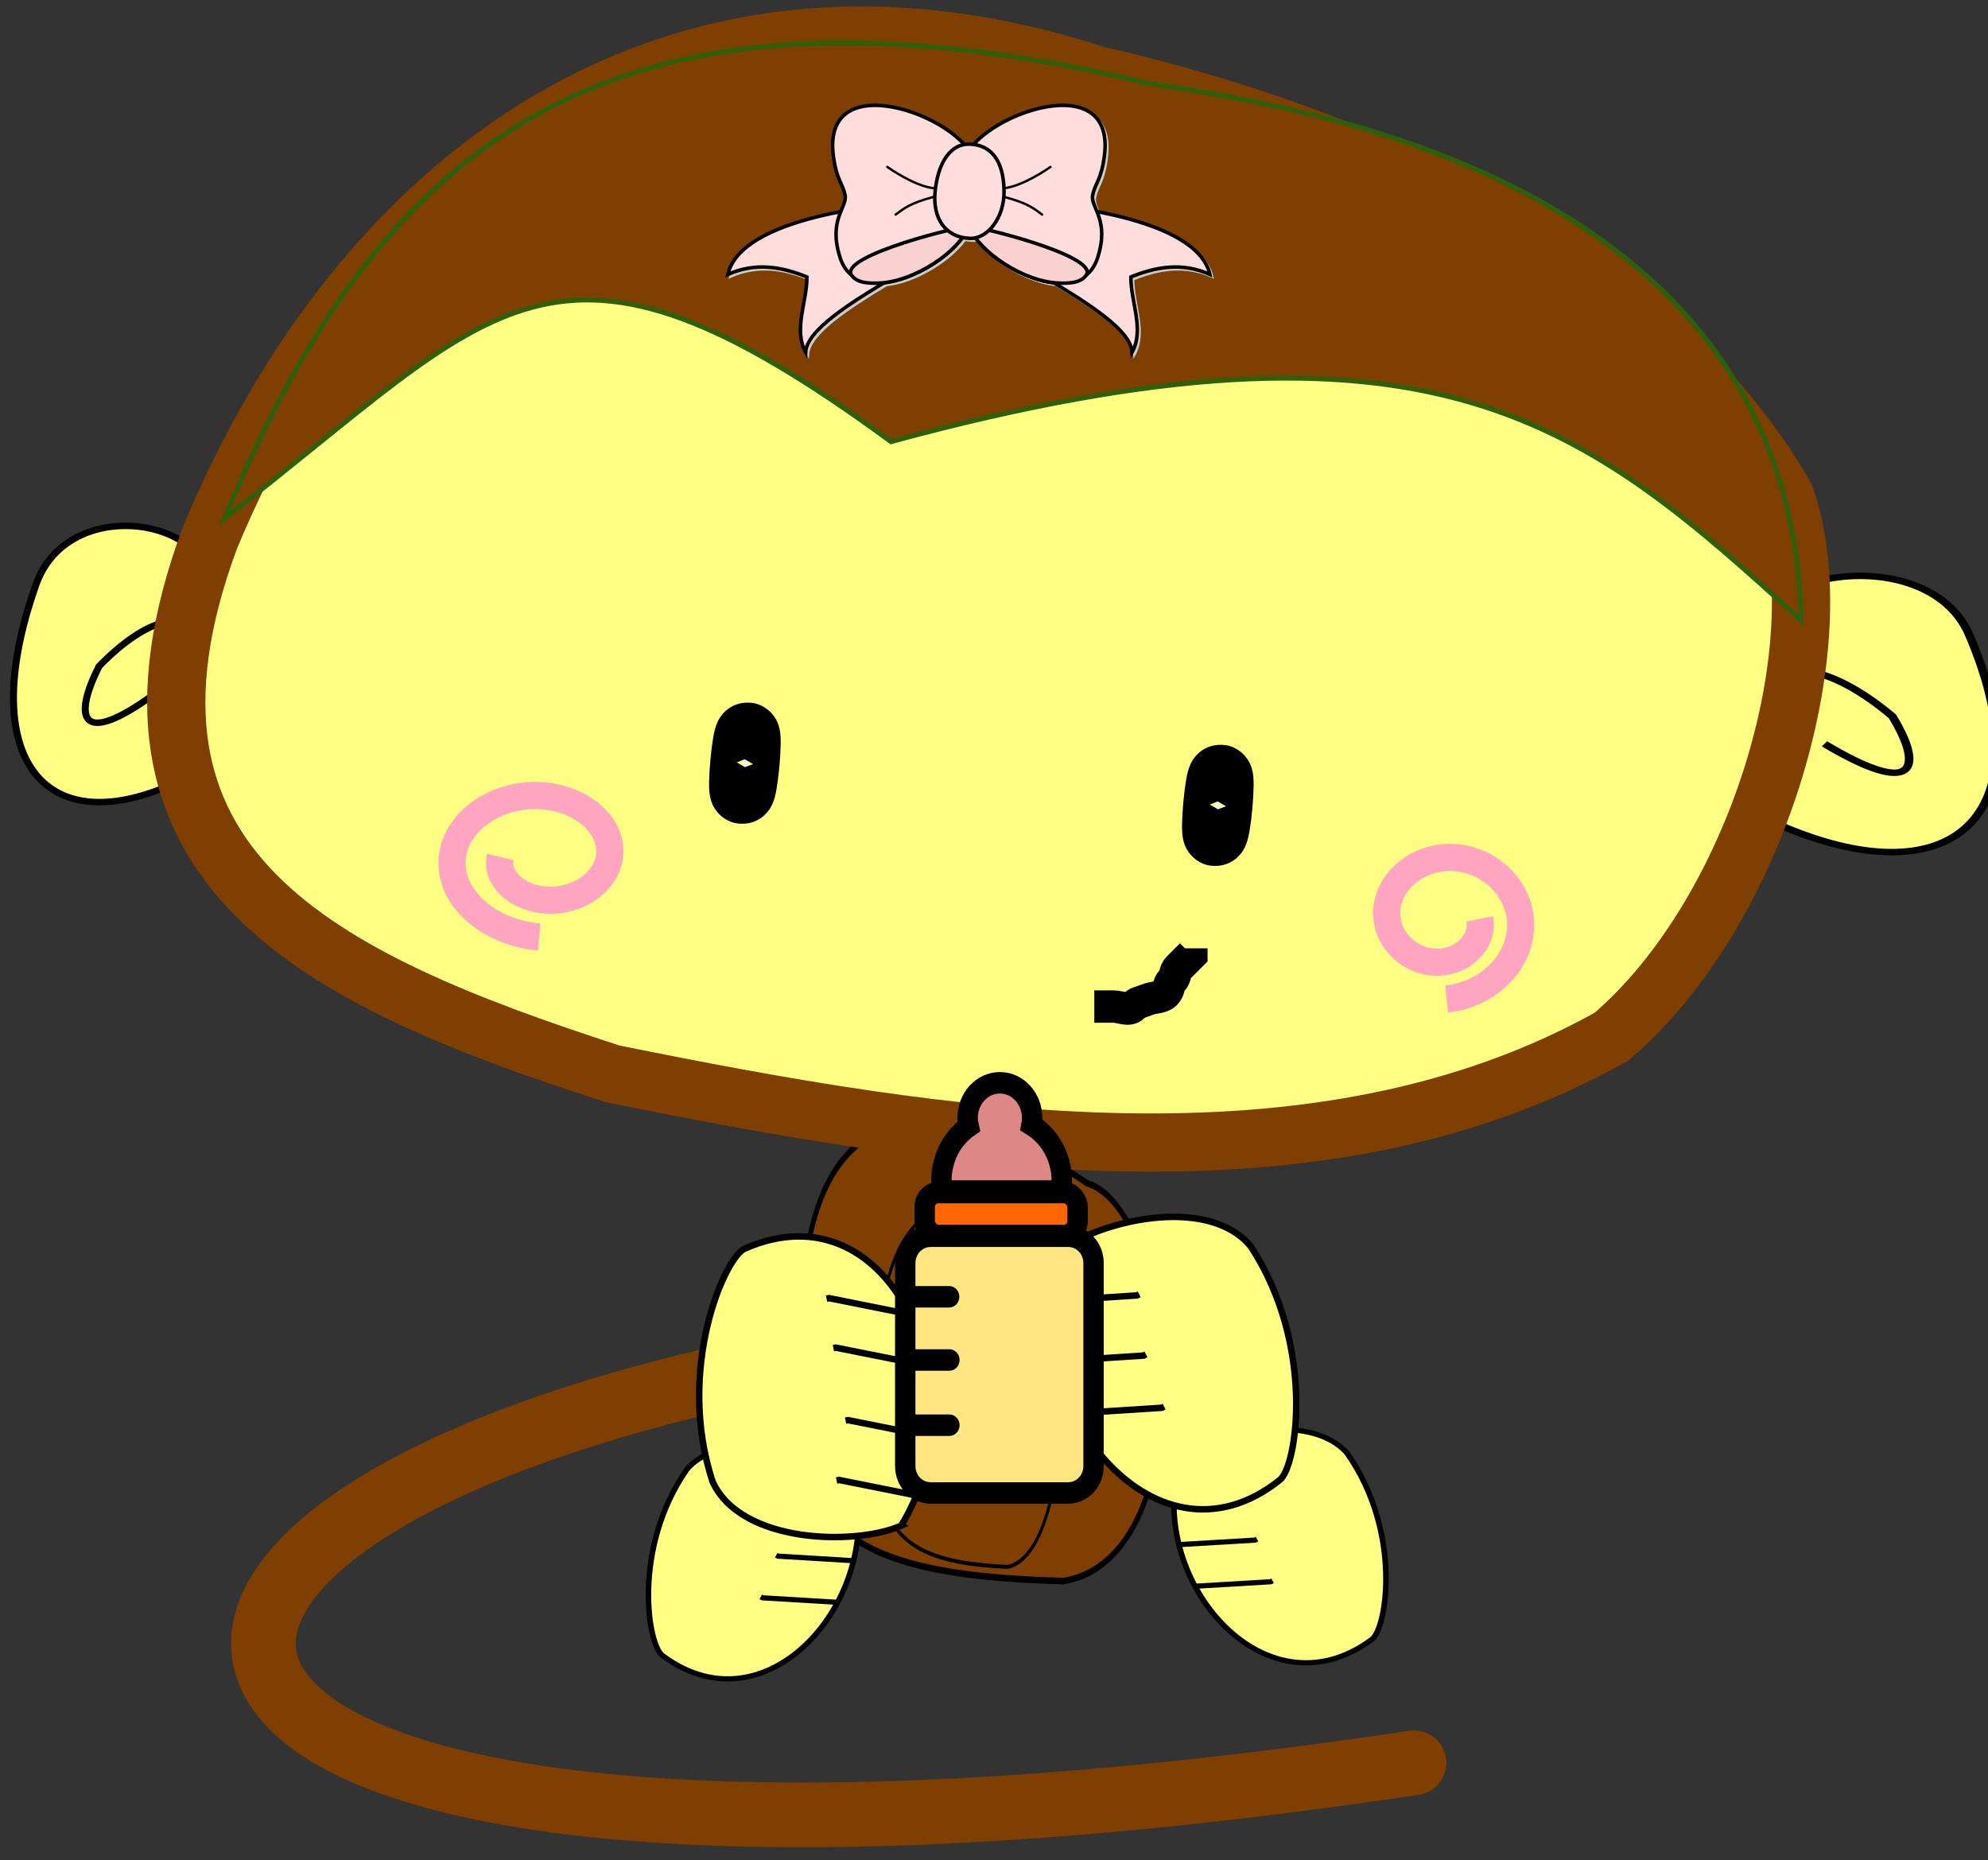 <?xml version="1.0"?><svg width="307.21" height="287.457" xmlns="http://www.w3.org/2000/svg" xmlns:xlink="http://www.w3.org/1999/xlink">
 <rect width="100%" height="100%" fill="#333333" stroke="none"/>
 <title>Brown Happy Monkey</title>
 <defs>
  <symbol id="svg_11" width="128" height="128">

   <g id="svg_3">
    <path fill="#de8787" stroke="#000000" stroke-width="6" stroke-miterlimit="4" id="svg_9" d="m64.125,7.313c-5.248,0 -9.491,4.382 -9.491,9.808c0,0.836 0.126,1.63 0.316,2.404c-4.862,3.219 -8.036,8.845 -8.036,15.186c0,0.965 0.046,1.923 0.19,2.847l34.991,0c0.144,-0.924 0.253,-1.882 0.253,-2.847c0,-6.682 -3.617,-12.51 -8.922,-15.629c0.127,-0.64 0.19,-1.283 0.19,-1.962c0,-5.425 -4.244,-9.808 -9.491,-9.808z"/>
    <path fill="#ffe680" stroke="#000000" stroke-width="6" stroke-miterlimit="4" id="svg_8" d="m43.798,50.19c-4.191,0 -7.53,3.339 -7.53,7.53l0,56.694c0,4.191 3.339,7.53 7.53,7.53l40.369,0c4.191,0 7.53,-3.339 7.53,-7.53l0,-56.694c0,-4.191 -3.339,-7.53 -7.53,-7.53l-40.369,0z"/>
    <path fill="#ff0000" fill-rule="evenodd" stroke="#000000" stroke-width="6" stroke-linecap="round" stroke-miterlimit="4" id="svg_7" d="m37.107,102.998c12.149,0 12.149,0 12.149,0"/>
    <path fill="#ff0000" fill-rule="evenodd" stroke="#000000" stroke-width="6" stroke-linecap="round" stroke-miterlimit="4" id="svg_6" d="m37.04,67.116c12.149,0 12.149,0 12.149,0"/>
    <path fill="#ff0000" fill-rule="evenodd" stroke="#000000" stroke-width="6" stroke-linecap="round" stroke-miterlimit="4" id="svg_5" d="m37.107,84.775c12.149,0 12.149,0 12.149,0"/>
    <rect fill="#ff6600" fill-rule="evenodd" stroke="#000000" stroke-width="6" stroke-linecap="round" stroke-linejoin="round" stroke-miterlimit="4" stroke-dashoffset="0" rx="4" y="38" x="42" height="12" width="45" id="svg_4"/>
   </g>
  </symbol>
  <symbol id="svg_29" height="744.094" width="1052.362">

   <g transform="translate(0,-308.268)" id="svg_14">
    <g id="svg_15">
     <path fill="#cccccc" stroke="#cccccc" stroke-width="4" stroke-linecap="round" stroke-miterlimit="4" stroke-dashoffset="0" d="m367.875,425.268c-43.886,0.63 -76.931,23.629 -69,85.406c5.367,41.809 15.637,46.145 19.938,67.094c1.711,8.334 -2.74,16.698 -7.281,27.906c-89.233,17.047 -178.421,48.967 -191.812,106.688c47.693,-21.007 91.066,-13.041 134.281,4.281c0.218,42.645 -23.259,88.978 -2.156,127.875c1.712,-35.063 66.463,-77.895 133.344,-118.125c0.01,-0.001 0.021,0.001 0.031,0c0.241,-0.026 0.478,-0.035 0.719,-0.062c0.083,-0.01 0.167,-0.021 0.25,-0.031c0.062,-0.007 0.125,-0.024 0.188,-0.031c1.048,-0.124 2.1,-0.255 3.156,-0.406c1.886,-0.27 3.781,-0.584 5.688,-0.938c0.951,-0.176 1.888,-0.366 2.844,-0.562c0.957,-0.197 1.915,-0.408 2.875,-0.625c0.229,-0.052 0.458,-0.103 0.688,-0.156c0.728,-0.168 1.458,-0.321 2.188,-0.5c0.963,-0.236 1.941,-0.495 2.906,-0.75c0.064,-0.017 0.124,-0.046 0.188,-0.062c0.382,-0.101 0.774,-0.177 1.156,-0.281c0.519,-0.142 1.043,-0.291 1.562,-0.438c0.958,-0.271 1.916,-0.555 2.875,-0.844c0.595,-0.179 1.186,-0.377 1.781,-0.562c0.885,-0.276 1.771,-0.553 2.656,-0.844c0.466,-0.153 0.941,-0.312 1.406,-0.469c0.354,-0.119 0.708,-0.253 1.062,-0.375c1.583,-0.543 3.168,-1.1 4.75,-1.688c0.114,-0.042 0.23,-0.083 0.344,-0.125c1.827,-0.683 3.647,-1.386 5.469,-2.125c0.104,-0.042 0.209,-0.083 0.312,-0.125c1.52,-0.62 3.049,-1.281 4.562,-1.938c0.698,-0.303 1.398,-0.596 2.094,-0.906c9.192,-4.103 18.202,-8.874 26.812,-14.125c1.688,-1.029 3.377,-2.06 5.031,-3.125c1.874,-1.206 3.706,-2.439 5.531,-3.688c0.802,-0.549 1.583,-1.1 2.375,-1.656c0.903,-0.634 1.799,-1.263 2.688,-1.906c0.388,-0.281 0.771,-0.561 1.156,-0.844c2.532,-1.857 5.001,-3.763 7.406,-5.688c1.203,-0.963 2.395,-1.929 3.562,-2.906c0.723,-0.605 1.447,-1.202 2.156,-1.812c0.096,-0.083 0.185,-0.167 0.281,-0.25c1.397,-1.206 2.755,-2.432 4.094,-3.656c0.083,-0.076 0.168,-0.143 0.25,-0.219c2.774,-2.546 5.407,-5.114 7.906,-7.719c0.057,-0.059 0.1,-0.128 0.156,-0.188c1.224,-1.28 2.442,-2.554 3.594,-3.844c0.143,-0.16 0.296,-0.308 0.438,-0.469c0.46,-0.519 0.896,-1.042 1.344,-1.562c0.447,-0.519 0.878,-1.042 1.312,-1.562c0.133,-0.16 0.274,-0.309 0.406,-0.469c0.73,-0.884 1.432,-1.771 2.125,-2.656c0.379,-0.484 0.726,-0.953 1.094,-1.438c0.422,-0.555 0.844,-1.101 1.25,-1.656c0.093,-0.127 0.19,-0.248 0.281,-0.375c0.022,-0.031 0.04,-0.063 0.062,-0.094c3.763,0.793 7.739,1.306 11.938,1.5c3.416,0.158 6.791,-0.178 10.094,-0.906c0.196,0.267 0.426,0.514 0.625,0.781c0.185,0.248 0.343,0.502 0.531,0.75c0.37,0.487 0.744,0.951 1.125,1.438c0.692,0.884 1.396,1.774 2.125,2.656c0.132,0.16 0.273,0.309 0.406,0.469c0.597,0.715 1.192,1.443 1.812,2.156c0.282,0.324 0.557,0.645 0.844,0.969c0.142,0.16 0.294,0.309 0.438,0.469c1.082,1.212 2.197,2.422 3.344,3.625c0.399,0.419 0.812,0.832 1.219,1.25c0.597,0.613 1.2,1.234 1.812,1.844c0.589,0.587 1.178,1.166 1.781,1.75c1.142,1.105 2.278,2.188 3.469,3.281c0.082,0.076 0.167,0.143 0.25,0.219c1.4,1.28 2.849,2.552 4.312,3.812c0.095,0.082 0.186,0.169 0.281,0.25c1.179,1.012 2.377,2.003 3.594,3c0.491,0.402 0.972,0.819 1.469,1.219c2.729,2.195 5.544,4.361 8.438,6.469c0.524,0.382 1.064,0.746 1.594,1.125c6.249,4.472 12.845,8.725 19.656,12.656c0.238,0.137 0.48,0.27 0.719,0.406c6.924,3.964 14.064,7.588 21.312,10.812c0.605,0.269 1.206,0.549 1.812,0.812c1.522,0.661 3.034,1.315 4.562,1.938c0.112,0.046 0.231,0.079 0.344,0.125c3.663,1.486 7.352,2.842 11.031,4.094c0.284,0.097 0.56,0.217 0.844,0.312c1.433,0.48 2.881,0.933 4.312,1.375c0.417,0.129 0.833,0.281 1.25,0.406c0.009,0.003 0.022,-0.003 0.031,0c1.189,0.357 2.376,0.701 3.562,1.031c0.743,0.207 1.477,0.398 2.219,0.594c0.965,0.255 1.912,0.514 2.875,0.75c0.061,0.015 0.126,0.016 0.188,0.031c0.901,0.22 1.82,0.422 2.719,0.625c1.653,0.373 3.296,0.718 4.938,1.031c0.335,0.064 0.666,0.126 1,0.188c0.199,0.036 0.395,0.089 0.594,0.125c0.846,0.152 1.689,0.302 2.531,0.438c1.172,0.188 2.337,0.344 3.5,0.5c0.606,0.081 1.209,0.178 1.812,0.25c0.114,0.014 0.23,0.018 0.344,0.031c0.136,0.016 0.271,0.016 0.406,0.031c0.188,0.021 0.375,0.042 0.562,0.062c0.01,0.001 0.021,-0.001 0.031,0c66.881,40.23 131.632,83.062 133.344,118.125c21.103,-38.897 -2.344,-85.23 -2.125,-127.875c43.215,-17.322 86.588,-25.288 134.281,-4.281c-13.393,-57.727 -102.601,-89.642 -191.844,-106.688c-4.54,-11.206 -8.992,-19.574 -7.281,-27.906c4.301,-20.948 14.57,-25.284 19.938,-67.094c17.5,-136.315 -164.486,-83.715 -222.25,-19c-2.178,-0.28 -4.44,-0.447 -6.781,-0.531c-3.08,-0.111 -6.08,0.096 -8.969,0.594c-31.558,-35.413 -100.361,-67.23 -153.344,-66.469z" id="svg_27"/>
     <path fill="#ffdddd" stroke="#000000" stroke-width="6" stroke-linecap="round" stroke-miterlimit="4" stroke-dashoffset="0" id="svg_26" d="m584.397,584.076c91.209,3.237 327.51,27.347 350,124.286c-47.693,-21.007 -91.07,-13.036 -134.285,4.286c-0.219,42.645 23.245,88.96 2.143,127.857c-3.599,-73.703 -285.721,-181.658 -280.715,-227.857l62.857,-28.572z"/>
     <path fill="#ffdddd" stroke="#000000" stroke-width="6" id="svg_25" d="m515.714,523.5c1.342,-74.807 260.233,-178.214 239.516,-16.835c-5.368,41.809 -15.641,46.15 -19.942,67.099c-4.25,20.7 29.456,41.289 8.371,106.367c-30.7,94.749 -192.484,12.54 -218.021,-52.661l-9.924,-103.97z"/>
     <path fill="#fad1d1" stroke="#000000" stroke-width="6" d="m724.261,709.678c-9.448,13.584 -29.868,14.227 -48.537,13.28c-58.462,-2.966 -133.39,-52.862 -150.085,-95.488c2.469,-4.444 221.876,48.776 198.623,82.208z" id="svg_24"/>
     <path fill="#ffd5d5" stroke="#000000" stroke-width="4" stroke-linecap="round" stroke-miterlimit="4" stroke-dashoffset="0" id="svg_23" d="m579.746,562.376c25.836,-0.554 62.645,-21.733 83.884,-36.53"/>
     <path fill="#ffd5d5" stroke="#000000" stroke-width="4" stroke-linecap="round" stroke-miterlimit="4" stroke-dashoffset="0" id="svg_22" d="m584.803,576.698c41.305,10.913 50.931,20.12 64.552,30.025"/>
     <path fill="#ffdddd" stroke="#000000" stroke-width="6" stroke-linecap="round" stroke-miterlimit="4" stroke-dashoffset="0" d="m465.714,584.076c-91.208,3.237 -327.51,27.347 -350,124.286c47.693,-21.007 91.071,-13.036 134.286,4.286c0.218,42.645 -23.246,88.96 -2.143,127.857c3.599,-73.703 285.721,-181.658 280.714,-227.857l-62.857,-28.572z" id="svg_21"/>
     <path fill="#ffdddd" stroke="#000000" stroke-width="6" d="m534.397,523.5c-1.341,-74.807 -260.232,-178.213 -239.515,-16.835c5.367,41.809 15.641,46.15 19.942,67.099c4.25,20.7 -29.456,41.289 -8.371,106.367c30.699,94.749 192.484,12.54 218.021,-52.661l9.923,-103.97z" id="svg_20"/>
     <path fill="#fad1d1" stroke="#000000" stroke-width="6" id="svg_19" d="m325.851,709.678c9.448,13.584 29.868,14.227 48.537,13.28c58.462,-2.966 133.39,-52.862 150.085,-95.488c-2.469,-4.444 -221.876,48.776 -198.623,82.208z"/>
     <path fill="#ffd5d5" stroke="#000000" stroke-width="4" stroke-linecap="round" stroke-miterlimit="4" stroke-dashoffset="0" d="m470.366,562.376c-25.836,-0.554 -62.645,-21.733 -83.884,-36.53" id="svg_18"/>
     <path fill="#ffdddd" stroke="#000000" stroke-width="6" stroke-linecap="round" stroke-miterlimit="4" stroke-dashoffset="0" d="m587.143,265.523c0,43.394 -27.652,80 -58.571,78.571c-42.303,-1.955 -62.594,-35.364 -58.571,-78.571c4.689,-50.362 26.682,-82.576 58.571,-81.429c43.745,1.574 58.571,38.035 58.571,81.429z" id="svg_17" transform="translate(-2.39,303.043)"/>
     <path fill="#ffd5d5" stroke="#000000" stroke-width="4" stroke-linecap="round" stroke-miterlimit="4" stroke-dashoffset="0" d="m465.309,576.698c-41.305,10.913 -50.931,20.12 -64.552,30.025" id="svg_16"/>
    </g>
   </g>
  </symbol>
 </defs>
 <g>
  <title>Layer 1</title>
  <g id="layer2">
   <path fill="none" fill-opacity="0.75" fill-rule="evenodd" stroke="#7f3f00" stroke-width="10" stroke-linecap="round" stroke-miterlimit="4" id="path4173" d="m109.624,213.366c-113.815,26.879 -92.729,89.192 108.884,59.038"/>
   <g fill="#ffff83" transform="matrix(0.988,0.415,-0.45,0.91,174.064,-113.819) " id="g16370">
    <path fill="#ffff83" fill-rule="evenodd" stroke="#000000" stroke-width="1px" d="m-1.361,286.66c23.237,6.56 30.57,-9.217 14.559,-33.907c-7.68,-11.842 -25.449,-4.197 -23.97,5.874" id="path12812"/>
    <path fill="#ffff83" fill-rule="evenodd" stroke="#000000" stroke-width="1px" id="path16368" d="m1.229,273.401c12.576,5.45 12.136,0.555 6.563,-6.144c-7.693,-5.077 -16.342,-7.084 -14.864,2.987"/>
   </g>
   <g fill="#ffff83" id="g3434" transform="matrix(-1.05,0.257,0.28,0.966,1276.45,-54.484) ">
    <path fill="#ffff83" fill-rule="evenodd" stroke="#000000" stroke-width="1px" id="path3436" d="m1152.961,-126.78c23.237,6.56 30.57,-9.217 14.559,-33.907c-7.68,-11.842 -25.449,-4.197 -23.97,5.874"/>
    <path fill="#ffff83" fill-rule="evenodd" stroke="#000000" stroke-width="1px" d="m1155.551,-140.038c12.576,5.45 12.135,0.555 6.563,-6.144c-7.693,-5.077 -16.342,-7.084 -14.864,2.987" id="path3438"/>
   </g>
   <g fill="#ffff83" transform="matrix(1.279,0.257,-0.341,0.966,150.379,-47.035) " id="g3290">
    <path fill="#ffff83" fill-rule="evenodd" stroke="#000000" stroke-width="1px" d="m135.204,144.277c23.237,6.56 30.57,-9.217 14.559,-33.907c-7.68,-11.842 -25.449,-4.197 -23.97,5.874" id="path3292"/>
    <path fill="#ffff83" fill-rule="evenodd" stroke="#000000" stroke-width="1px" id="path3294" d="m137.794,131.019c12.576,5.45 12.136,0.555 6.563,-6.144c-7.693,-5.077 -16.342,-7.084 -14.864,2.987"/>
   </g>
   <path fill="#ffff83" fill-rule="evenodd" stroke="#000000" stroke-width="0.759px" id="path2162" d="m166.254,9.095c0,0 0,0 0,0c-65.461,-21.308 -113.875,15.99 -136.941,71.595c-18.969,51.169 16.976,68.093 62.171,82.749c51.185,10.362 108.799,19.818 154.418,-5.712c22.28,-18.986 34.959,-60.319 26.854,-83.529c-20.943,-36.021 -65.737,-55.762 -106.502,-65.103z"/>
   <g transform="matrix(0.938,0,0,1.289,121.326,-200.405) " id="g6270">
    <path fill="#7f3f00" fill-rule="evenodd" stroke="#000000" stroke-width="0.789px" d="m4.565,330.719c0.525,11.805 20.012,13.825 41.208,14.304c23.591,-2.693 18.849,-44.41 3.982,-47.696c-16.204,-8.212 -55.898,-20.791 -45.189,33.392l-0,0z" id="path3195"/>
    <path fill="#7f3f00" fill-rule="evenodd" stroke="#000000" stroke-width="0.477px" id="path4309" d="m15.927,332.961c0.265,8.547 10.084,10.01 20.764,10.357c11.888,-1.95 10.739,-37.12 3.248,-39.499c-8.165,-5.945 -29.408,-10.087 -24.012,29.143z"/>
   </g>
   <path fill="#ffff83" fill-rule="evenodd" stroke="#7f3f00" stroke-width="9" stroke-miterlimit="4" d="m169.358,11.578c0,0 0,0 0,0c-65.461,-21.308 -113.875,15.99 -136.941,71.595c-18.969,51.169 16.976,68.093 62.171,82.749c51.185,10.362 108.799,19.818 154.418,-5.712c22.28,-18.986 34.959,-60.319 26.854,-83.529c-20.943,-36.021 -65.737,-55.762 -106.502,-65.103z" id="path2284"/>
   <path fill="#7f3f00" fill-rule="evenodd" stroke="#2e5f0b" stroke-width="0.759px" d="m174.565,12.196c-83.145,-19.016 -116.805,12.306 -139.871,67.911c42.211,-32.593 50.37,-50.475 102.995,-11.86c84.045,-22.796 107.39,-2.707 140.632,27.625c-1.564,-76.255 -96.177,-80.971 -103.757,-83.675z" id="path3460"/>
   <path fill="none" fill-opacity="0.75" fill-rule="evenodd" stroke="#ffa5c1" stroke-width="4.2" stroke-miterlimit="3.5" id="path3176" d="m77.312,132.423c-0.771,3.239 2.512,6.159 6.519,6.618c5.158,0.591 9.724,-2.613 10.332,-6.532c0.748,-4.82 -4.174,-9.042 -10.197,-9.53c-7.178,-0.582 -13.419,3.911 -14.058,9.406c-0.728,6.257 5.566,11.729 13.415,12.408"/>
   <path fill="none" fill-opacity="0.75" fill-rule="evenodd" stroke="#ffa5c1" stroke-width="4.2" stroke-miterlimit="3.5" d="m228.656,141.998c0.655,3.239 -2.133,6.159 -5.534,6.618c-4.378,0.591 -8.254,-2.613 -8.771,-6.532c-0.635,-4.82 3.544,-9.042 8.656,-9.53c6.093,-0.582 11.391,3.911 11.934,9.406c0.618,6.257 -4.725,11.729 -11.388,12.408" id="path2203"/>
   <path fill="#f4f4f6" fill-rule="nonzero" stroke="#000000" stroke-width="10" stroke-linecap="round" stroke-linejoin="round" stroke-miterlimit="4" stroke-dashoffset="0" d="m115.464,117.963c-0.22,2.417 -0.557,4.363 -0.753,4.348c-0.196,-0.015 -0.176,-1.986 0.044,-4.403c0.22,-2.417 0.557,-4.363 0.753,-4.348c0.196,0.015 0.176,1.986 -0.044,4.403z" id="path14586"/>
   <path fill="#f4f4f6" fill-rule="nonzero" stroke="#000000" stroke-width="10" stroke-linecap="round" stroke-linejoin="round" stroke-miterlimit="4" stroke-dashoffset="0" id="path14588" d="m188.549,124.482c-0.22,2.417 -0.557,4.363 -0.753,4.348c-0.196,-0.015 -0.176,-1.986 0.044,-4.403c0.22,-2.417 0.557,-4.363 0.753,-4.348c0.196,0.015 0.176,1.986 -0.044,4.403z"/>
   <g transform="matrix(-0.85,0,0,0.798,1341.658,178.516) " id="g6284">
    <path fill="#ffff83" fill-rule="evenodd" stroke="#000000" stroke-miterlimit="4" d="m1423.618,61.754c-6.793,22.624 14.708,50.733 34.34,35.139c2.703,-1.962 5.592,-20.768 -4.447,-36.106c-6.736,-8.182 -23.971,-3.829 -29.894,0.967z" id="path6286"/>
    <path fill="none" fill-opacity="0.75" fill-rule="evenodd" stroke="#000000" stroke-width="1px" d="m1422.233,69.227l13.675,-0.877l0.351,-0.175" id="path6288"/>
    <path fill="none" fill-opacity="0.75" fill-rule="evenodd" stroke="#000000" stroke-width="1px" id="path6290" d="m1423.284,78.519l13.675,-0.877l0.351,-0.175"/>
    <path fill="none" fill-opacity="0.75" fill-rule="evenodd" stroke="#000000" stroke-width="1px" id="path6292" d="m1426.09,86.583l13.675,-0.877l0.351,-0.175"/>
   </g>
   <g transform="matrix(-0.552,-0.834,0.834,-0.552,580.145,1592.038) " id="g4301">
    <g id="g10147" transform="matrix(0.749,-0.663,0.663,0.749,-244.123,665.353) ">
     <path fill="#ffff83" fill-rule="evenodd" stroke="#000000" stroke-miterlimit="4" d="m1399.904,859.347c-6.793,22.624 14.708,50.733 34.34,35.139c2.703,-1.962 5.592,-20.768 -4.447,-36.106c-6.736,-8.182 -23.971,-3.829 -29.894,0.967z" id="path7116"/>
     <path fill="none" fill-opacity="0.75" fill-rule="evenodd" stroke="#000000" stroke-width="1px" d="m1403.077,884.176l13.675,-0.877l0.351,-0.175" id="path7122"/>
    </g>
    <path fill="none" fill-opacity="0.75" fill-rule="evenodd" stroke="#000000" stroke-width="1px" id="path7118" d="m1375.669,386.482l9.659,-9.719l0.146,-0.364"/>
    <path fill="none" fill-opacity="0.75" fill-rule="evenodd" stroke="#000000" stroke-width="1px" d="m1382.615,392.743l9.659,-9.719l0.146,-0.364" id="path7120"/>
    <path fill="none" fill-opacity="0.75" fill-rule="evenodd" stroke="#000000" stroke-width="1px" d="m1399.953,400.695l9.66,-9.719l0.146,-0.364" id="path7103"/>
   </g>
   <g id="g6274" transform="matrix(0.858,0,0,0.798,224.321,176.033) ">
    <path fill="#ffff83" fill-rule="evenodd" stroke="#000000" stroke-miterlimit="4" id="path6276" d="m-48.74,61.754c-6.793,22.624 14.708,50.733 34.34,35.139c2.703,-1.962 5.592,-20.768 -4.447,-36.106c-6.736,-8.182 -23.971,-3.829 -29.894,0.967z"/>
    <path fill="none" fill-opacity="0.75" fill-rule="evenodd" stroke="#000000" stroke-width="1px" id="path6278" d="m-50.125,69.227l13.675,-0.877l0.351,-0.175"/>
    <path fill="none" fill-opacity="0.75" fill-rule="evenodd" stroke="#000000" stroke-width="1px" d="m-49.073,78.519l13.675,-0.877l0.351,-0.175" id="path6280"/>
    <path fill="none" fill-opacity="0.75" fill-rule="evenodd" stroke="#000000" stroke-width="1px" d="m-46.268,86.583l13.675,-0.877l0.351,-0.175" id="path6282"/>
   </g>
   <g id="g10122">
    <path fill="#ffff83" fill-rule="evenodd" stroke="#000000" stroke-miterlimit="4" d="m163.397,193.589c-6.793,22.624 14.708,50.733 34.34,35.139c2.703,-1.962 5.592,-20.768 -4.447,-36.106c-6.736,-8.182 -23.971,-3.829 -29.894,0.967z" id="path6128"/>
    <path fill="none" fill-opacity="0.75" fill-rule="evenodd" stroke="#000000" stroke-width="1px" d="m162.011,201.061l13.675,-0.877l0.351,-0.175" id="path7099"/>
    <path fill="none" fill-opacity="0.75" fill-rule="evenodd" stroke="#000000" stroke-width="1px" id="path7101" d="m163.063,210.353l13.675,-0.877l0.351,-0.175"/>
    <path fill="none" fill-opacity="0.75" fill-rule="evenodd" stroke="#000000" stroke-width="1px" id="path7105" d="m165.868,218.418l13.675,-0.877l0.351,-0.175"/>
   </g>
  </g>
  <g id="layer1"/>
  <path fill="none" stroke="#000000" stroke-width="5" id="svg_1" d="m169.105,155.543c1,0 2,0 3,0c1,0 2.293,0.707 3,0c0.707,-0.707 1.076,-0.617 2,-1c1.307,-0.541 2.293,-0.293 3,-1c0.707,-0.707 0.293,-1.293 1,-2c0.707,-0.707 0.293,-1.293 1,-2c0.707,-0.707 1,-1 2,-2l0,-1"/>
  <use x="157.787" y="219.727" transform="matrix(0.525, 0, 0, 0.553, 38.01, 41.769)" xlink:href="#svg_11" id="svg_12"/>
  <use x="1120.249" y="65.897" transform="matrix(0.091, 0, 0, 0.091, 0, 0)" xlink:href="#svg_29" id="svg_30"/>
 </g>
</svg>